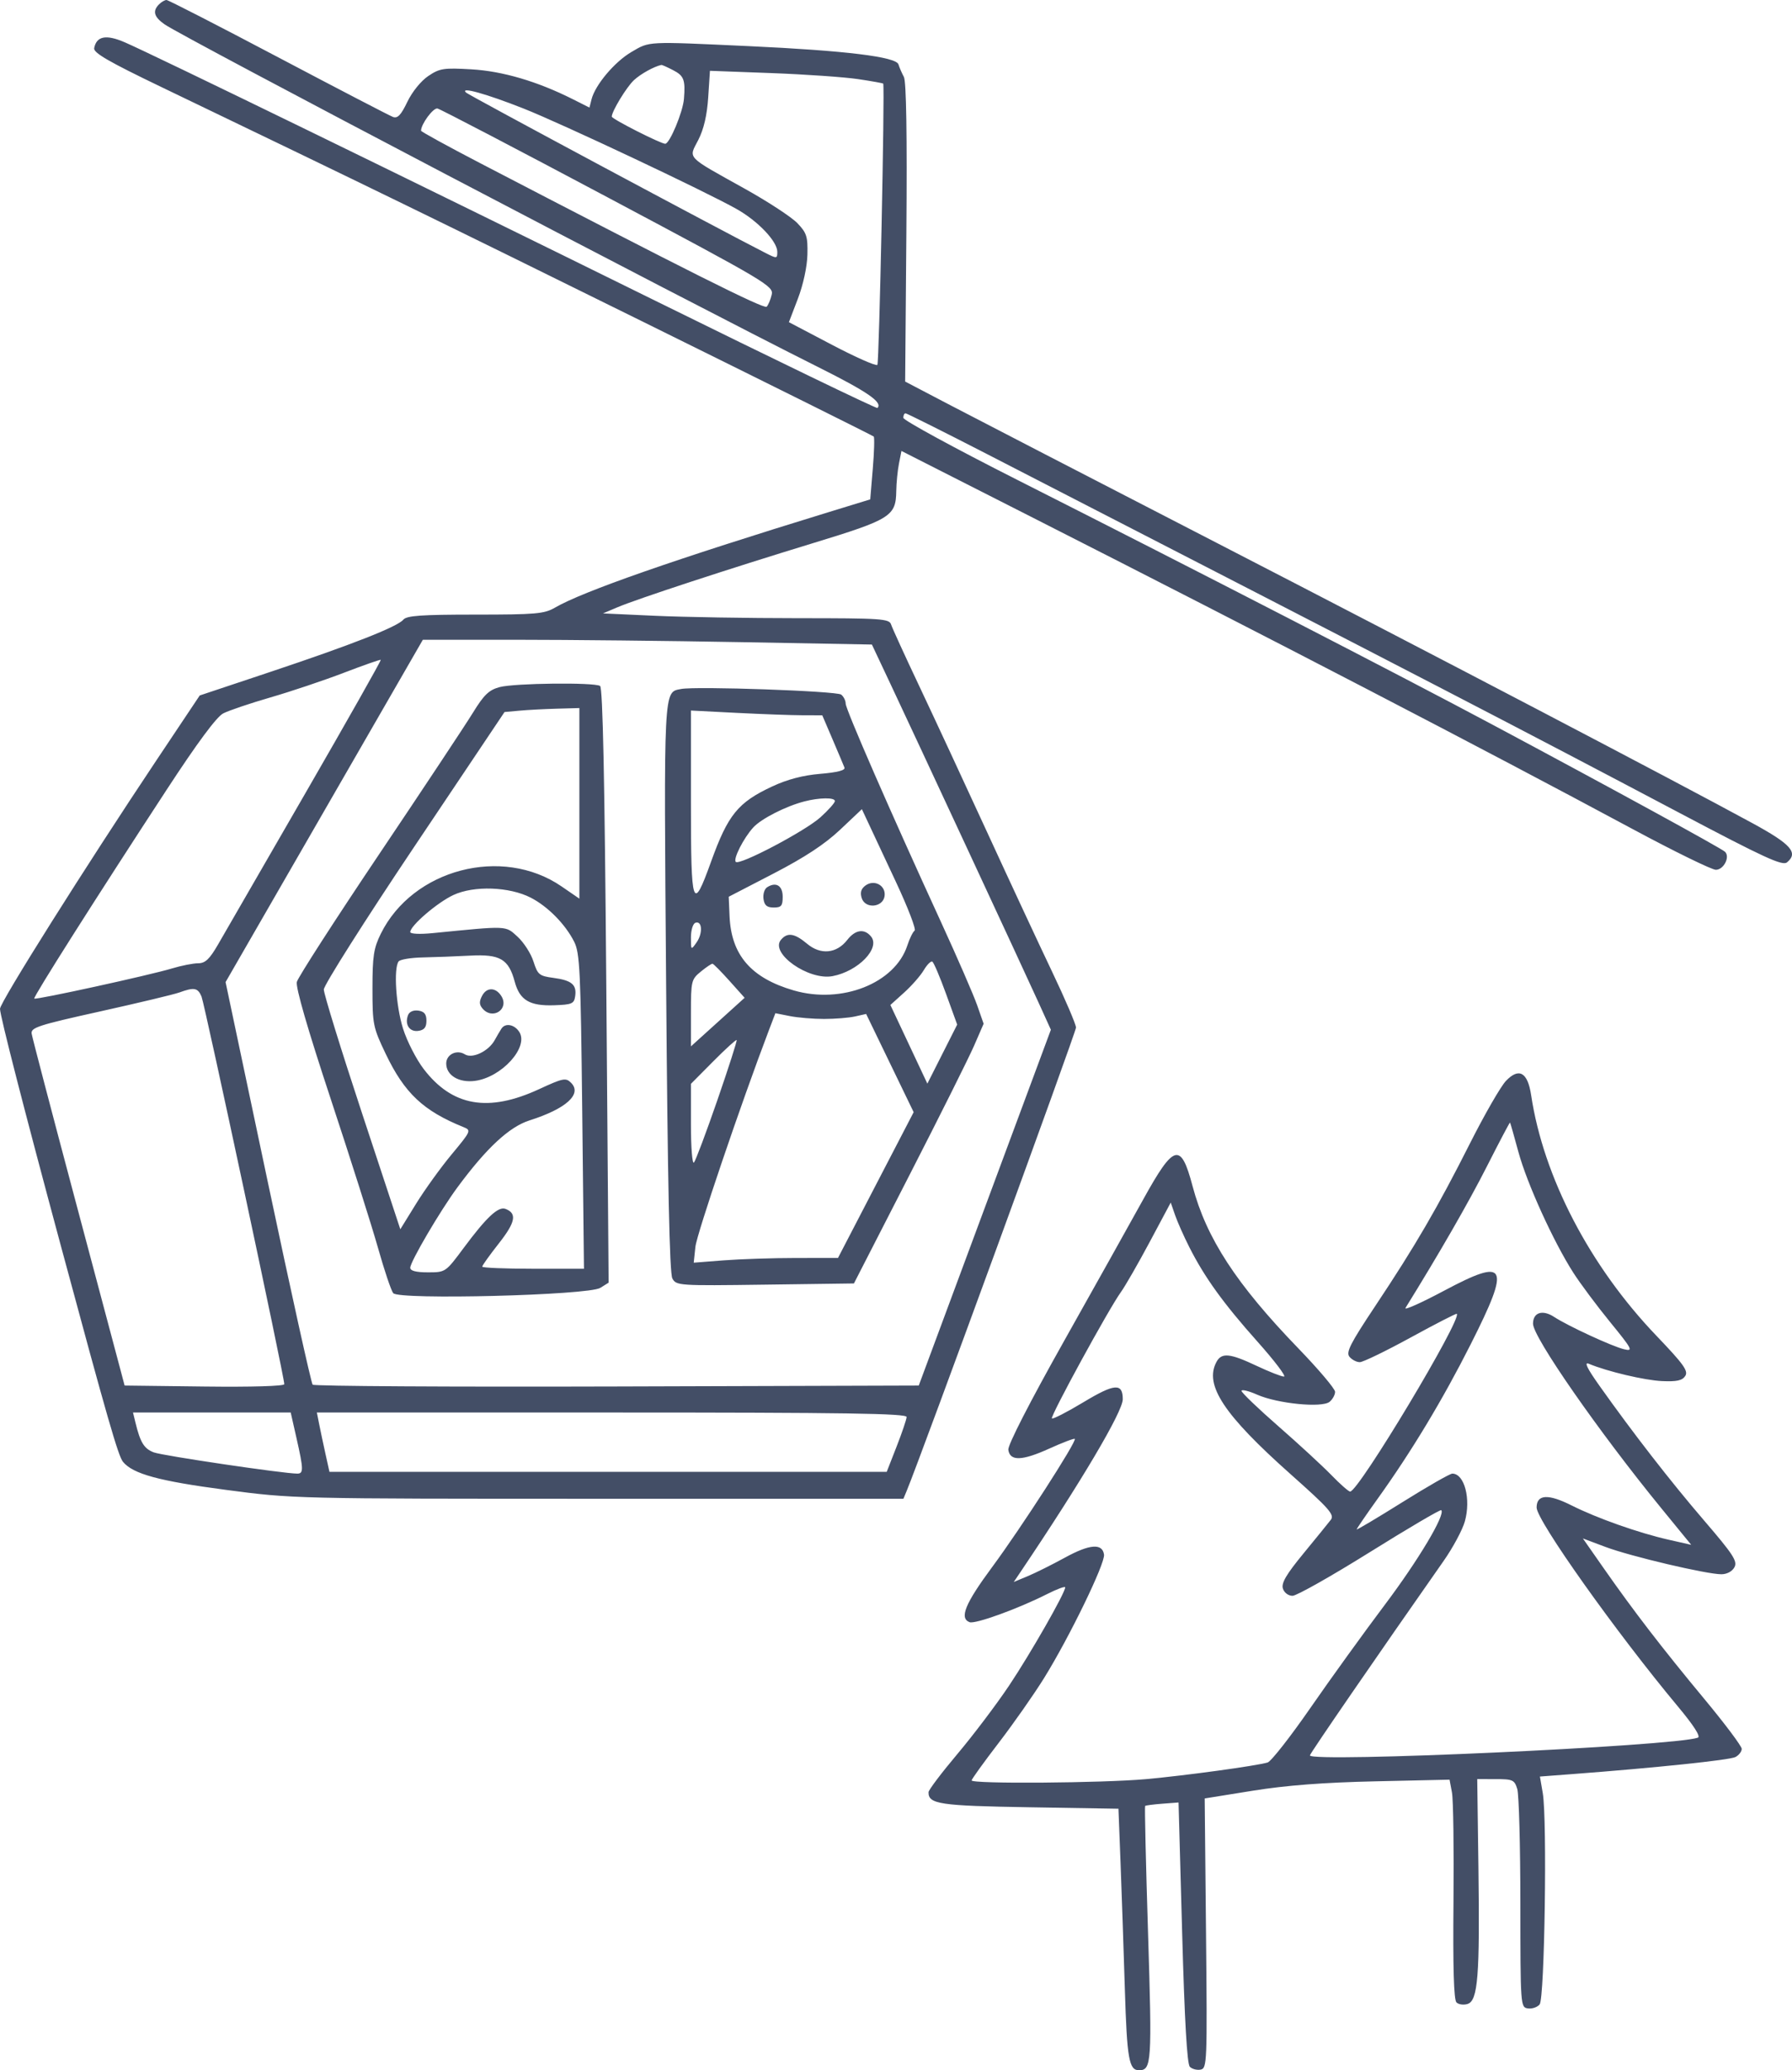 <svg width="206" height="238" viewBox="0 0 206 238" fill="none" xmlns="http://www.w3.org/2000/svg">
<path fill-rule="evenodd" clip-rule="evenodd" d="M18.285 0.496C17.507 1.273 17.694 1.943 18.926 2.804C21.062 4.296 78.597 34.468 94.022 42.185C99.753 45.052 101.506 46.261 100.864 46.903C100.766 47 89.155 41.392 75.061 34.44C46.633 20.419 17.423 6.19 14.328 4.857C12.192 3.936 11.099 4.147 10.826 5.533C10.721 6.066 12.487 7.09 18.479 9.972C42.829 21.684 50.143 25.249 74.016 37.04C88.445 44.168 100.335 50.083 100.438 50.186C100.541 50.289 100.493 51.956 100.332 53.892L100.038 57.41L95.214 58.89C77.572 64.3 66.992 67.993 63.787 69.86C62.567 70.57 61.573 70.656 54.633 70.656C48.45 70.656 46.748 70.776 46.365 71.237C45.684 72.056 40.411 74.127 31.026 77.26L22.959 79.953L17.992 87.391C9.825 99.621 0 115.23 0 115.976C0 116.76 2.794 127.637 7.038 143.378C12.345 163.06 13.592 167.395 14.14 168.057C15.29 169.449 18.267 170.261 25.922 171.272C33.703 172.3 33.77 172.302 68.783 172.302H103.852L104.238 171.372C105.823 167.559 123.693 118.651 123.692 118.131C123.691 117.767 122.458 114.885 120.952 111.726C119.446 108.568 116.078 101.336 113.468 95.654C110.858 89.973 107.36 82.443 105.695 78.92C104.029 75.398 102.562 72.19 102.435 71.793C102.224 71.129 101.343 71.069 91.746 71.068C85.995 71.067 78.594 70.943 75.301 70.793L69.314 70.519L70.971 69.817C73.257 68.847 83.831 65.379 93.484 62.433C102.385 59.717 102.99 59.338 103.03 56.459C103.043 55.518 103.183 54.095 103.341 53.295L103.627 51.843L118.106 59.196C146.608 73.672 170.277 85.958 187.654 95.297C192.459 97.88 196.775 99.993 197.244 99.993C198.152 99.993 198.908 98.506 198.297 97.921C197.874 97.515 185.093 90.528 171.471 83.255C160.77 77.543 137.917 65.771 116.93 55.161C109.738 51.525 103.849 48.318 103.843 48.034C103.838 47.75 103.952 47.517 104.096 47.517C104.241 47.517 108.476 49.635 113.508 52.224C164.412 78.415 174.487 83.636 193.101 93.472C202.86 98.629 204.906 99.57 205.428 99.137C206.76 98.033 205.896 97.053 201.462 94.639C192.452 89.732 165.181 75.463 140.031 62.495C125.697 55.105 111.738 47.889 109.011 46.461L104.053 43.864L104.192 26.745C104.283 15.542 104.184 9.355 103.906 8.842C103.672 8.41 103.392 7.763 103.283 7.403C103.019 6.528 97.163 5.815 86.046 5.302C74.223 4.756 74.716 4.731 72.587 5.977C70.65 7.111 68.415 9.765 67.998 11.427L67.761 12.368L65.837 11.4C61.778 9.358 57.778 8.18 54.192 7.971C50.995 7.785 50.544 7.855 49.228 8.742C48.393 9.303 47.376 10.561 46.825 11.711C46.093 13.238 45.706 13.644 45.17 13.443C44.785 13.3 38.852 10.216 31.985 6.591C25.117 2.966 19.337 0 19.14 0C18.942 0 18.558 0.223 18.285 0.496ZM77.379 8.068C78.624 8.711 78.8 9.177 78.625 11.363C78.503 12.883 76.982 16.528 76.47 16.528C75.946 16.528 70.326 13.673 70.326 13.407C70.326 12.8 72.021 10.011 72.871 9.218C73.645 8.498 75.185 7.643 76.034 7.464C76.102 7.449 76.707 7.721 77.379 8.068ZM98.638 9.095C100.217 9.33 101.52 9.565 101.533 9.616C101.72 10.316 101.065 41.744 100.859 41.949C100.703 42.106 98.35 41.065 95.632 39.636L90.689 37.038L91.726 34.324C92.338 32.72 92.785 30.649 92.817 29.262C92.865 27.195 92.728 26.765 91.665 25.657C91.002 24.964 88.303 23.195 85.667 21.725C78.748 17.866 79.146 18.283 80.273 16.086C80.902 14.859 81.278 13.247 81.412 11.197L81.612 8.14L88.689 8.403C92.582 8.549 97.059 8.86 98.638 9.095ZM60.191 12.479C64.558 14.206 81.041 21.98 84.668 24.023C87.128 25.409 89.355 27.749 89.355 28.948C89.355 29.741 89.306 29.747 88.01 29.088C82.797 26.436 53.903 10.96 53.572 10.641C52.831 9.929 55.886 10.777 60.191 12.479ZM69.921 22.726C88.191 32.444 88.942 32.89 88.711 33.882C88.578 34.45 88.317 35.071 88.131 35.261C87.834 35.565 78.864 31.069 55.123 18.718C51.426 16.794 48.401 15.133 48.401 15.027C48.401 14.266 49.804 12.369 50.289 12.473C50.62 12.545 59.454 17.158 69.921 22.726ZM85.21 73.823L100.229 74.098L102.29 78.472C105.248 84.747 117.734 111.612 119.398 115.281L120.804 118.38L113.21 138.833L105.616 159.286L70.93 159.392C51.852 159.45 36.107 159.357 35.941 159.186C35.775 159.014 33.455 148.53 30.785 135.888L25.931 112.904L37.269 93.227L48.608 73.55L59.399 73.549C65.334 73.549 76.949 73.672 85.21 73.823ZM35.115 91.171C30.282 99.545 25.763 107.374 25.073 108.567C24.082 110.281 23.599 110.737 22.769 110.741C22.191 110.743 20.846 111.009 19.78 111.332C17.224 112.107 4.107 114.978 3.937 114.8C3.789 114.646 11.004 103.266 19.182 90.754C22.699 85.373 24.898 82.407 25.662 82.012C26.298 81.684 28.742 80.857 31.094 80.175C33.446 79.494 37.231 78.223 39.507 77.351C41.782 76.479 43.702 75.806 43.773 75.855C43.845 75.903 39.949 82.796 35.115 91.171ZM57.438 78.99C56.203 79.322 55.638 79.865 54.358 81.948C53.496 83.35 48.645 90.67 43.577 98.213C38.509 105.757 34.256 112.358 34.124 112.882C33.971 113.494 35.363 118.305 38.016 126.33C40.287 133.202 42.736 140.918 43.458 143.478C44.179 146.037 44.965 148.37 45.202 148.664C45.85 149.464 67.647 148.907 69.007 148.056L69.964 147.457L69.697 113.295C69.511 89.639 69.291 79.048 68.984 78.858C68.29 78.43 59.128 78.535 57.438 78.99ZM78.293 79.208C76.262 79.606 76.307 78.702 76.577 113.493C76.753 136.103 76.971 146.375 77.289 146.967C77.736 147.802 77.986 147.819 87.955 147.685L98.163 147.548L104.528 135.129C108.029 128.3 111.383 121.582 111.983 120.201L113.073 117.691L112.327 115.556C111.917 114.383 110.044 110.075 108.166 105.984C102.377 93.377 97.215 81.547 97.215 80.889C97.215 80.543 96.982 80.078 96.698 79.853C96.174 79.44 80 78.873 78.293 79.208ZM66.603 92.356V103.312L64.555 101.905C57.731 97.217 47.44 99.913 43.773 107.35C42.957 109.004 42.816 109.929 42.816 113.628C42.816 117.775 42.883 118.108 44.338 121.151C46.499 125.671 48.66 127.708 53.272 129.57C54.192 129.942 54.16 130.015 51.924 132.706C50.665 134.221 48.821 136.779 47.827 138.39L46.019 141.318L41.62 127.99C39.2 120.659 37.222 114.253 37.225 113.754C37.229 113.255 41.904 105.873 47.615 97.351L57.999 81.856L59.715 81.7C60.659 81.614 62.595 81.511 64.017 81.472L66.603 81.399V92.356ZM92.251 82.229L94.526 82.235L95.709 85.001C96.36 86.522 96.974 87.98 97.074 88.24C97.195 88.556 96.27 88.796 94.301 88.961C92.304 89.128 90.507 89.6 88.76 90.417C84.83 92.254 83.686 93.662 81.744 99.051C79.622 104.941 79.427 104.373 79.427 92.32V81.685L84.701 81.954C87.602 82.101 90.999 82.225 92.251 82.229ZM95.974 92.094C95.974 92.295 95.225 93.135 94.31 93.961C92.553 95.546 85.016 99.516 84.584 99.084C84.254 98.754 85.484 96.335 86.6 95.117C87.51 94.122 90.336 92.684 92.458 92.135C94.204 91.683 95.974 91.662 95.974 92.094ZM103.002 101.411C104.377 104.35 105.339 106.86 105.141 106.989C104.943 107.118 104.564 107.888 104.3 108.7C102.883 113.043 96.762 115.463 91.244 113.861C86.34 112.437 84.057 109.795 83.866 105.321L83.77 103.092L88.913 100.429C92.502 98.57 94.813 97.05 96.566 95.396L99.076 93.025L99.79 94.547C100.183 95.383 101.628 98.472 103.002 101.411ZM99.497 101.797C98.984 102.171 98.855 102.602 99.061 103.251C99.463 104.515 101.499 104.334 101.687 103.017C101.859 101.809 100.509 101.057 99.497 101.797ZM88.181 102.003C87.877 102.199 87.691 102.803 87.768 103.345C87.872 104.085 88.166 104.332 88.941 104.332C89.814 104.332 89.975 104.138 89.975 103.098C89.975 101.811 89.208 101.342 88.181 102.003ZM61.018 103.201C62.976 104.209 64.983 106.246 66 108.257C66.656 109.554 66.752 111.562 66.931 127.78L67.13 145.858H61.281C58.065 145.858 55.433 145.749 55.433 145.616C55.433 145.483 56.293 144.281 57.344 142.945C59.261 140.509 59.457 139.494 58.111 138.978C57.282 138.661 55.939 139.915 53.29 143.482C51.223 146.265 51.214 146.271 49.189 146.271C47.824 146.271 47.16 146.099 47.16 145.746C47.16 145.054 50.599 139.194 52.583 136.504C55.93 131.967 58.539 129.546 60.879 128.801C65.092 127.462 66.947 125.778 65.644 124.476C65.042 123.875 64.727 123.938 61.967 125.214C56.127 127.913 51.991 127.191 48.704 122.895C47.847 121.775 46.776 119.678 46.325 118.234C45.514 115.638 45.233 111.33 45.821 110.53C45.988 110.302 47.242 110.094 48.608 110.068C49.973 110.041 52.418 109.948 54.042 109.861C57.49 109.677 58.468 110.25 59.174 112.869C59.744 114.982 60.892 115.666 63.707 115.567C65.757 115.496 65.996 115.391 66.121 114.511C66.307 113.194 65.712 112.698 63.613 112.418C61.988 112.201 61.807 112.052 61.323 110.53C61.034 109.62 60.213 108.343 59.5 107.69C58.085 106.396 58.459 106.412 49.745 107.274C48.267 107.42 47.16 107.368 47.16 107.151C47.16 106.425 50.275 103.751 52.124 102.891C54.487 101.791 58.556 101.933 61.018 103.201ZM80.075 108.342C79.435 109.255 79.427 109.247 79.427 107.764C79.427 106.93 79.657 106.181 79.944 106.083C80.725 105.816 80.811 107.293 80.075 108.342ZM97.399 108.054C96.178 109.628 94.337 109.806 92.784 108.5C91.335 107.283 90.509 107.159 89.77 108.048C88.486 109.594 92.96 112.738 95.706 112.219C98.659 111.662 101.238 108.994 100.122 107.651C99.351 106.722 98.314 106.876 97.399 108.054ZM108.756 114.263L110.034 117.789L108.319 121.184L106.605 124.578L104.48 120.056L102.354 115.534L103.932 114.11C104.8 113.327 105.819 112.165 106.196 111.527C106.573 110.889 107.016 110.451 107.18 110.552C107.344 110.654 108.054 112.324 108.756 114.263ZM83.858 112.764L85.599 114.709L82.513 117.501L79.427 120.292V116.46C79.427 112.779 79.472 112.59 80.564 111.696C81.19 111.184 81.795 110.778 81.909 110.793C82.022 110.808 82.9 111.695 83.858 112.764ZM23.164 114.558C23.529 115.421 32.681 158.277 32.681 159.126C32.681 159.353 28.944 159.464 23.503 159.398L14.325 159.286L13.833 157.427C13.561 156.404 11.185 147.479 8.551 137.594C5.917 127.708 3.707 119.266 3.639 118.834C3.53 118.133 4.385 117.855 11.513 116.275C15.911 115.299 20.006 114.32 20.614 114.098C22.314 113.476 22.738 113.552 23.164 114.558ZM55.432 114.457C55.077 115.118 55.083 115.48 55.455 115.927C56.609 117.316 58.583 116.02 57.627 114.502C56.991 113.494 55.959 113.472 55.432 114.457ZM46.907 116.699C46.495 117.771 47.072 118.657 48.089 118.512C48.772 118.415 49.021 118.105 49.021 117.347C49.021 116.59 48.772 116.279 48.089 116.182C47.529 116.103 47.056 116.309 46.907 116.699ZM94.733 117.141C95.984 117.141 97.584 117.012 98.288 116.854L99.568 116.567L102.299 122.213L105.029 127.858L100.679 136.238L96.329 144.618L91.497 144.621C88.84 144.622 85.109 144.744 83.206 144.892L79.747 145.161L79.94 143.34C80.097 141.853 85.192 126.835 88.379 118.464L89.135 116.481L90.796 116.811C91.71 116.992 93.481 117.141 94.733 117.141ZM57.644 118.254C57.452 118.551 57.109 119.136 56.881 119.554C56.176 120.85 54.306 121.749 53.438 121.208C52.504 120.625 51.296 121.22 51.296 122.262C51.296 123.626 52.759 124.506 54.612 124.258C57.671 123.848 60.802 120.391 59.7 118.641C59.148 117.767 58.087 117.567 57.644 118.254ZM82.466 126.475C81.176 130.204 79.965 133.432 79.774 133.648C79.583 133.864 79.427 131.916 79.427 129.32V124.6L81.989 122.018C83.398 120.598 84.61 119.494 84.681 119.565C84.752 119.636 83.755 122.746 82.466 126.475ZM173.115 124.265C172.518 124.891 170.658 128.123 168.982 131.445C165.254 138.836 162.694 143.233 158.126 150.094C155.209 154.475 154.704 155.468 155.131 155.982C155.414 156.322 155.948 156.599 156.318 156.597C156.689 156.595 159.319 155.319 162.163 153.763C165.007 152.207 167.392 150.981 167.464 151.039C168.118 151.57 156.179 171.476 155.205 171.476C155.031 171.476 154.059 170.621 153.044 169.575C152.03 168.53 149.292 166.007 146.96 163.968C144.628 161.929 142.72 160.099 142.72 159.9C142.72 159.702 143.529 159.897 144.518 160.334C146.862 161.369 151.977 161.873 152.845 161.154C153.192 160.867 153.475 160.35 153.475 160.006C153.475 159.662 151.567 157.406 149.235 154.993C142.12 147.629 138.679 142.348 137.09 136.354C135.74 131.257 134.963 131.473 131.395 137.933C130.002 140.455 125.92 147.757 122.324 154.159C118.355 161.225 115.836 166.142 115.912 166.674C116.101 167.996 117.477 167.956 120.611 166.537C122.149 165.841 123.473 165.336 123.554 165.417C123.813 165.676 117.366 175.677 114.065 180.136C110.946 184.351 110.257 186.028 111.457 186.489C112.1 186.735 117.02 184.953 120.355 183.265C121.507 182.682 122.449 182.332 122.449 182.488C122.449 183.119 118.455 190.112 115.994 193.788C114.549 195.947 111.879 199.48 110.06 201.639C108.242 203.798 106.748 205.774 106.742 206.03C106.706 207.403 108.005 207.598 118.316 207.767L128.572 207.936L128.814 214.188C128.947 217.626 129.169 224.158 129.308 228.703C129.552 236.675 129.783 238 130.93 238C132.384 238 132.441 237.15 131.975 222.274C131.725 214.275 131.573 207.678 131.639 207.615C131.704 207.551 132.595 207.436 133.619 207.358L135.48 207.217L135.894 222.176C136.175 232.343 136.459 237.286 136.781 237.606C137.041 237.865 137.6 238.01 138.022 237.927C138.757 237.783 138.783 237.112 138.638 222.265L138.486 206.753L144.016 205.864C147.857 205.247 152.154 204.917 158.089 204.785L166.633 204.594L166.912 206.079C167.065 206.896 167.143 212.558 167.086 218.66C167.015 226.16 167.125 229.9 167.426 230.2C167.671 230.445 168.248 230.525 168.709 230.379C169.894 230.003 170.122 227.141 169.954 214.757L169.816 204.53L171.943 204.531C173.903 204.531 174.097 204.62 174.419 205.668C174.611 206.293 174.771 212.196 174.774 218.786C174.78 230.62 174.791 230.771 175.644 230.892C176.119 230.96 176.725 230.754 176.99 230.434C177.564 229.744 177.868 209.163 177.349 206.139L177.022 204.235L180.658 203.96C190.272 203.234 198.844 202.339 199.497 201.993C199.895 201.782 200.221 201.359 200.221 201.053C200.221 200.746 198.289 198.168 195.927 195.323C191.08 189.485 187.805 185.228 184.337 180.264L181.961 176.863L184.576 177.845C187.444 178.922 196.173 180.979 197.878 180.979C198.519 180.979 199.125 180.654 199.383 180.174C199.753 179.483 199.254 178.716 195.899 174.806C192.009 170.274 187.763 164.804 183.867 159.31C182.429 157.281 182.072 156.541 182.65 156.784C184.752 157.665 189.058 158.684 191.063 158.774C192.757 158.85 193.387 158.71 193.729 158.183C194.101 157.609 193.542 156.83 190.413 153.56C182.752 145.556 177.427 135.326 176.011 125.892C175.616 123.262 174.608 122.696 173.115 124.265ZM174.549 132.429C175.529 136.042 178.577 142.745 180.861 146.312C181.659 147.557 183.56 150.109 185.088 151.983C187.656 155.135 187.777 155.37 186.7 155.115C185.346 154.795 180.241 152.436 178.659 151.399C177.325 150.525 176.228 150.876 176.228 152.177C176.228 153.723 183.775 164.577 190.983 173.4L194.413 177.596L191.836 177.013C188.372 176.23 183.583 174.537 180.648 173.061C177.962 171.709 176.642 171.791 176.642 173.309C176.642 174.795 185.769 187.649 192.873 196.168C194.722 198.385 195.529 199.646 195.178 199.768C192.339 200.754 150.58 202.66 150.58 201.804C150.58 201.596 158.367 190.271 165.96 179.436C167.024 177.917 168.118 175.878 168.391 174.906C169.113 172.331 168.348 169.41 166.951 169.41C166.683 169.41 164.099 170.889 161.21 172.696C158.321 174.504 155.958 175.91 155.958 175.822C155.958 175.733 157.039 174.152 158.361 172.309C162.26 166.873 165.841 160.926 169.067 154.535C173.692 145.373 173.262 144.517 165.986 148.393C163.36 149.793 161.373 150.678 161.57 150.36C165.422 144.152 168.84 138.21 170.924 134.098C172.353 131.277 173.552 129.004 173.587 129.046C173.623 129.089 174.056 130.611 174.549 132.429ZM136.726 143.39C138.482 146.859 140.631 149.837 144.551 154.235C146.521 156.445 147.892 158.253 147.598 158.253C147.304 158.253 145.883 157.695 144.441 157.013C141.38 155.567 140.426 155.476 139.838 156.573C138.419 159.222 140.679 162.641 148.377 169.491C152.825 173.448 153.431 174.137 152.98 174.725C152.694 175.097 151.28 176.839 149.835 178.597C147.859 181.002 147.276 181.998 147.475 182.625C147.626 183.101 148.101 183.458 148.583 183.458C149.046 183.458 153.042 181.202 157.462 178.444C161.881 175.686 165.58 173.512 165.68 173.612C166.182 174.114 163.057 179.352 159.183 184.502C156.794 187.678 152.95 193.006 150.64 196.343C148.33 199.68 146.115 202.505 145.718 202.62C144.353 203.017 136.304 204.119 131.757 204.531C126.733 204.987 111.694 205.099 111.694 204.68C111.694 204.535 113.092 202.594 114.801 200.367C116.51 198.14 118.853 194.796 120.009 192.935C122.927 188.235 127.058 179.73 126.913 178.719C126.723 177.39 125.267 177.505 122.4 179.078C120.948 179.873 119.035 180.827 118.149 181.196L116.538 181.867L117.324 180.7C124.277 170.38 129.068 162.286 129.068 160.86C129.068 158.972 128.137 159.041 124.562 161.193C122.67 162.332 121.033 163.174 120.923 163.065C120.702 162.843 127.448 150.487 128.852 148.543C129.344 147.862 130.835 145.267 132.165 142.777L134.582 138.25L135.082 139.69C135.356 140.482 136.095 142.147 136.726 143.39ZM34.084 165.329C34.897 168.925 34.908 169.41 34.173 169.41C32.607 169.41 18.674 167.347 17.677 166.968C16.56 166.543 16.126 165.835 15.566 163.522L15.29 162.385H24.354H33.418L34.084 165.329ZM104.221 162.902C104.207 163.186 103.687 164.72 103.065 166.311L101.934 169.203H69.903H37.871L37.414 167.137C37.163 166.001 36.837 164.467 36.691 163.728L36.425 162.385H70.336C97.203 162.385 104.242 162.493 104.221 162.902Z" fill="#434E66"/>
</svg>
